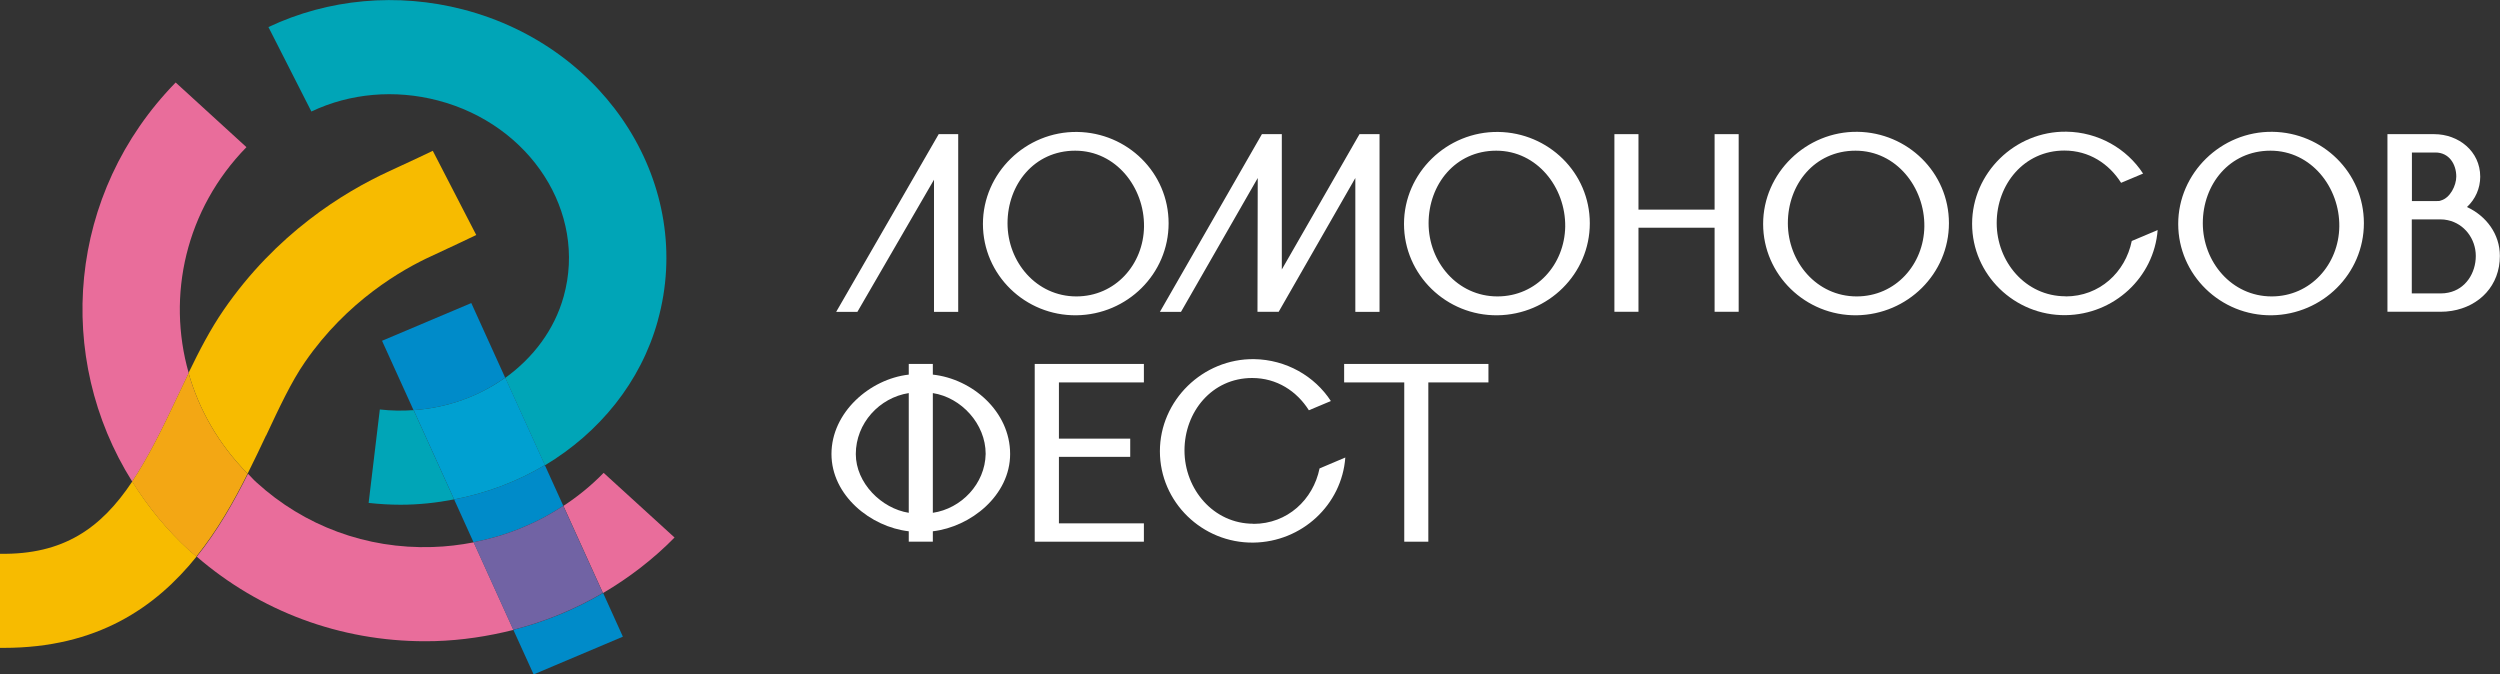<?xml version="1.0" encoding="UTF-8"?> <svg xmlns="http://www.w3.org/2000/svg" id="_Слой_2" viewBox="0 0 192.13 51.83"><rect x="0" y="0" width="192.13" height="51.83" fill="#333333" stroke="none"/><defs><style>.cls-1{fill:#7163a4;}.cls-2{fill:#f3a714;}.cls-3{fill:#f7bb00;}.cls-4{fill:#00a5b7;}.cls-5{fill:#e96d9b;}.cls-6{fill:#fff;}.cls-7{fill:#008bc9;}.cls-8{fill:#00a0d1;}</style></defs><g id="_Слой_1-2"><g id="_03"><path class="cls-3" d="M10.16,37.01c-2.39,3.59-5.29,5.63-10.16,5.55v7.23c.1,0,.19,0,.29,0,7.16,0,11.66-3.09,14.82-7.02-.18-.15-.36-.29-.53-.44-1.76-1.61-3.22-3.4-4.41-5.32Z"></path><path class="cls-3" d="M20.45,33.48c1-2.13,1.94-4.15,2.99-5.66,3.23-4.69,7.48-7.12,9.72-8.14,1.57-.72,3.44-1.62,3.44-1.62l-3.34-6.47s-1.81.87-3.31,1.55c-3.6,1.65-8.74,4.84-12.76,10.68-1.02,1.48-1.87,3.12-2.7,4.84.8,2.83,2.32,5.49,4.54,7.74.5-1,.97-1.98,1.41-2.92Z"></path><path class="cls-7" d="M41.88,35.74c-2.11,1.26-4.48,2.16-6.98,2.64l1.49,3.29c2.48-.48,4.82-1.42,6.9-2.8l-1.42-3.13Z"></path><path class="cls-7" d="M36.22,23.29l-6.86,2.9,2.42,5.33c2.61-.18,5.05-1.07,7.04-2.5l-2.6-5.73Z"></path><path class="cls-7" d="M39.45,48.4l1.56,3.43,6.86-2.9-1.52-3.36c-2.14,1.26-4.46,2.21-6.89,2.83Z"></path><path class="cls-4" d="M50.55,24.65c2.87-10.3-3.83-21.03-14.95-23.92-5.05-1.31-10.36-.83-14.97,1.35l3.3,6.49c2.97-1.41,6.42-1.71,9.72-.85,7.13,1.86,11.47,8.61,9.67,15.06-.71,2.56-2.34,4.71-4.49,6.26l3.05,6.72c4.17-2.5,7.36-6.38,8.67-11.1Z"></path><path class="cls-4" d="M29.19,31.47l-.86,7.18c.82.09,1.64.14,2.45.14,1.4,0,2.78-.15,4.12-.41l-3.11-6.86c-.85.06-1.72.05-2.59-.05Z"></path><path class="cls-8" d="M38.83,29.02c-1.99,1.42-4.43,2.32-7.04,2.5l3.11,6.86c2.5-.48,4.87-1.38,6.98-2.64l-3.05-6.72Z"></path><path class="cls-5" d="M51.83,41.3l-5.44-4.96c-.94.97-1.98,1.81-3.09,2.54l3.04,6.7c1.99-1.17,3.85-2.59,5.5-4.27Z"></path><path class="cls-5" d="M14.5,28.66c-1.69-5.94-.24-12.56,4.44-17.35l-5.44-4.97c-8.31,8.51-9.34,21.12-3.34,30.67,1.2-1.8,2.29-3.99,3.48-6.52.29-.62.58-1.23.87-1.83Z"></path><path class="cls-5" d="M33.21,42.04c-5.04.16-9.83-1.62-13.49-4.96-.24-.21-.44-.45-.66-.67-1.08,2.15-2.33,4.37-3.94,6.37,4.86,4.2,11.02,6.5,17.54,6.5.26,0,.52,0,.78-.01,2.06-.06,4.07-.37,6.02-.86l-3.05-6.73c-1.04.2-2.1.33-3.18.36Z"></path><path class="cls-2" d="M14.5,28.66c-.29.6-.58,1.21-.87,1.83-1.19,2.53-2.28,4.72-3.48,6.52,1.2,1.91,2.65,3.71,4.41,5.32.17.16.36.29.53.44,1.61-2,2.87-4.22,3.94-6.37-2.22-2.25-3.74-4.91-4.54-7.74Z"></path><path class="cls-1" d="M43.29,38.87c-2.08,1.38-4.42,2.32-6.9,2.8l3.05,6.73c2.43-.62,4.75-1.57,6.89-2.83l-3.04-6.7Z"></path><polygon class="cls-6" points="114.39 29.39 109.77 29.39 109.77 41.63 107.92 41.63 107.92 29.39 103.3 29.39 103.3 27.97 114.39 27.97 114.39 29.39"></polygon><polygon class="cls-6" points="87.91 29.39 81.38 29.39 81.38 33.71 86.86 33.71 86.86 35.11 81.38 35.11 81.38 40.22 87.91 40.22 87.91 41.63 79.52 41.63 79.52 27.97 87.91 27.97 87.91 29.39"></polygon><path class="cls-6" d="M71.69,39.41c2.18-.32,4.02-2.22,4.06-4.53,0-2.3-1.87-4.33-4.06-4.67v9.19ZM65.77,34.89c0,2.24,1.98,4.19,4.07,4.52v-9.2c-2.25.35-4.07,2.31-4.07,4.69h0ZM77.63,34.89c0,3.18-3.02,5.6-5.94,5.94v.8h-1.85v-.8c-2.92-.33-5.94-2.75-5.94-5.94s2.94-5.76,5.94-6.1v-.82h1.85v.82c3.03.33,5.94,2.83,5.94,6.1h0Z"></path><path class="cls-6" d="M185.35,15.45h1.95c.11,0,.2,0,.28-.04.72-.19,1.19-1.16,1.19-1.84,0-.96-.56-1.85-1.6-1.85h-1.81v3.74ZM185.35,22.55h2.22c.21,0,.41-.02.59-.06,1.34-.27,2.11-1.52,2.11-2.82s-.87-2.48-2.16-2.75c-.17-.04-.36-.06-.56-.06h-2.2v5.69ZM187.07,10.31c1.87,0,3.54,1.31,3.54,3.27,0,.89-.37,1.73-1.02,2.33,1.49.69,2.53,2.08,2.53,3.76,0,2.27-1.56,3.87-3.69,4.22-.3.05-.59.07-.89.07h-4.06v-13.65h3.58Z"></path><polygon class="cls-6" points="125.92 10.31 125.92 16.11 131.77 16.11 131.77 10.31 133.62 10.31 133.62 23.96 131.77 23.96 131.77 17.5 125.92 17.5 125.92 23.96 124.07 23.96 124.07 10.31 125.92 10.31"></polygon><polygon class="cls-6" points="104.16 13.68 98.27 23.96 96.64 23.96 96.66 13.68 90.76 23.97 89.14 23.97 96.98 10.31 98.51 10.31 98.51 20.71 104.48 10.31 106.02 10.31 106.02 23.97 104.16 23.97 104.16 13.68"></polygon><path class="cls-6" d="M82.72,22.78c3,0,5.16-2.46,5.2-5.36.04-3-2.14-5.84-5.29-5.84s-5.2,2.6-5.2,5.58,2.22,5.62,5.29,5.62h0ZM82.78,10.14c3.86.05,7.03,3.13,7.03,7.02s-3.18,7.02-7.08,7.07c-3.94.05-7.19-3.1-7.19-7.02s3.3-7.12,7.24-7.07h0Z"></path><polygon class="cls-6" points="71.78 13.81 65.89 23.97 64.26 23.97 72.14 10.31 73.64 10.31 73.64 23.97 71.78 23.97 71.78 13.81"></polygon><path class="cls-6" d="M115.08,22.78c3.01,0,5.16-2.46,5.21-5.36.04-3-2.15-5.84-5.3-5.84s-5.2,2.6-5.2,5.58,2.22,5.62,5.29,5.62h0ZM115.14,10.14c3.86.05,7.04,3.13,7.04,7.02s-3.19,7.02-7.09,7.07c-3.93.05-7.19-3.1-7.19-7.02s3.3-7.12,7.24-7.07h0Z"></path><path class="cls-6" d="M174.58,22.78c3,0,5.16-2.47,5.2-5.37.04-2.99-2.14-5.83-5.29-5.83s-5.2,2.59-5.2,5.57,2.22,5.63,5.29,5.63h0ZM174.64,10.13c3.86.05,7.03,3.13,7.03,7.02s-3.18,7.02-7.08,7.08c-3.94.05-7.19-3.11-7.19-7.02s3.3-7.13,7.24-7.08h0Z"></path><path class="cls-6" d="M142.69,22.78c3,0,5.16-2.47,5.2-5.37.04-2.99-2.14-5.83-5.29-5.83s-5.2,2.59-5.2,5.57,2.21,5.63,5.29,5.63h0ZM142.75,10.13c3.85.05,7.03,3.13,7.03,7.02s-3.18,7.02-7.09,7.08c-3.93.05-7.19-3.11-7.19-7.02s3.31-7.13,7.25-7.08h0Z"></path><path class="cls-6" d="M158.75,22.78c2.61,0,4.59-1.86,5.08-4.26l1.99-.84c-.28,3.64-3.35,6.49-7.07,6.54-3.93.05-7.19-3.11-7.19-7.02s3.3-7.13,7.24-7.08c2.46.03,4.65,1.3,5.9,3.22l-1.69.71c-.93-1.47-2.46-2.48-4.36-2.48-3.09,0-5.2,2.59-5.2,5.57s2.22,5.63,5.29,5.63h0Z"></path><path class="cls-6" d="M96.33,40.26c2.61,0,4.59-1.86,5.08-4.26l1.98-.84c-.27,3.64-3.34,6.49-7.06,6.54-3.93.05-7.19-3.11-7.19-7.02s3.3-7.13,7.24-7.08c2.46.04,4.65,1.3,5.9,3.22l-1.69.71c-.93-1.47-2.46-2.48-4.36-2.48-3.09,0-5.2,2.6-5.2,5.57s2.22,5.63,5.29,5.63h0Z"></path></g></g></svg> 
